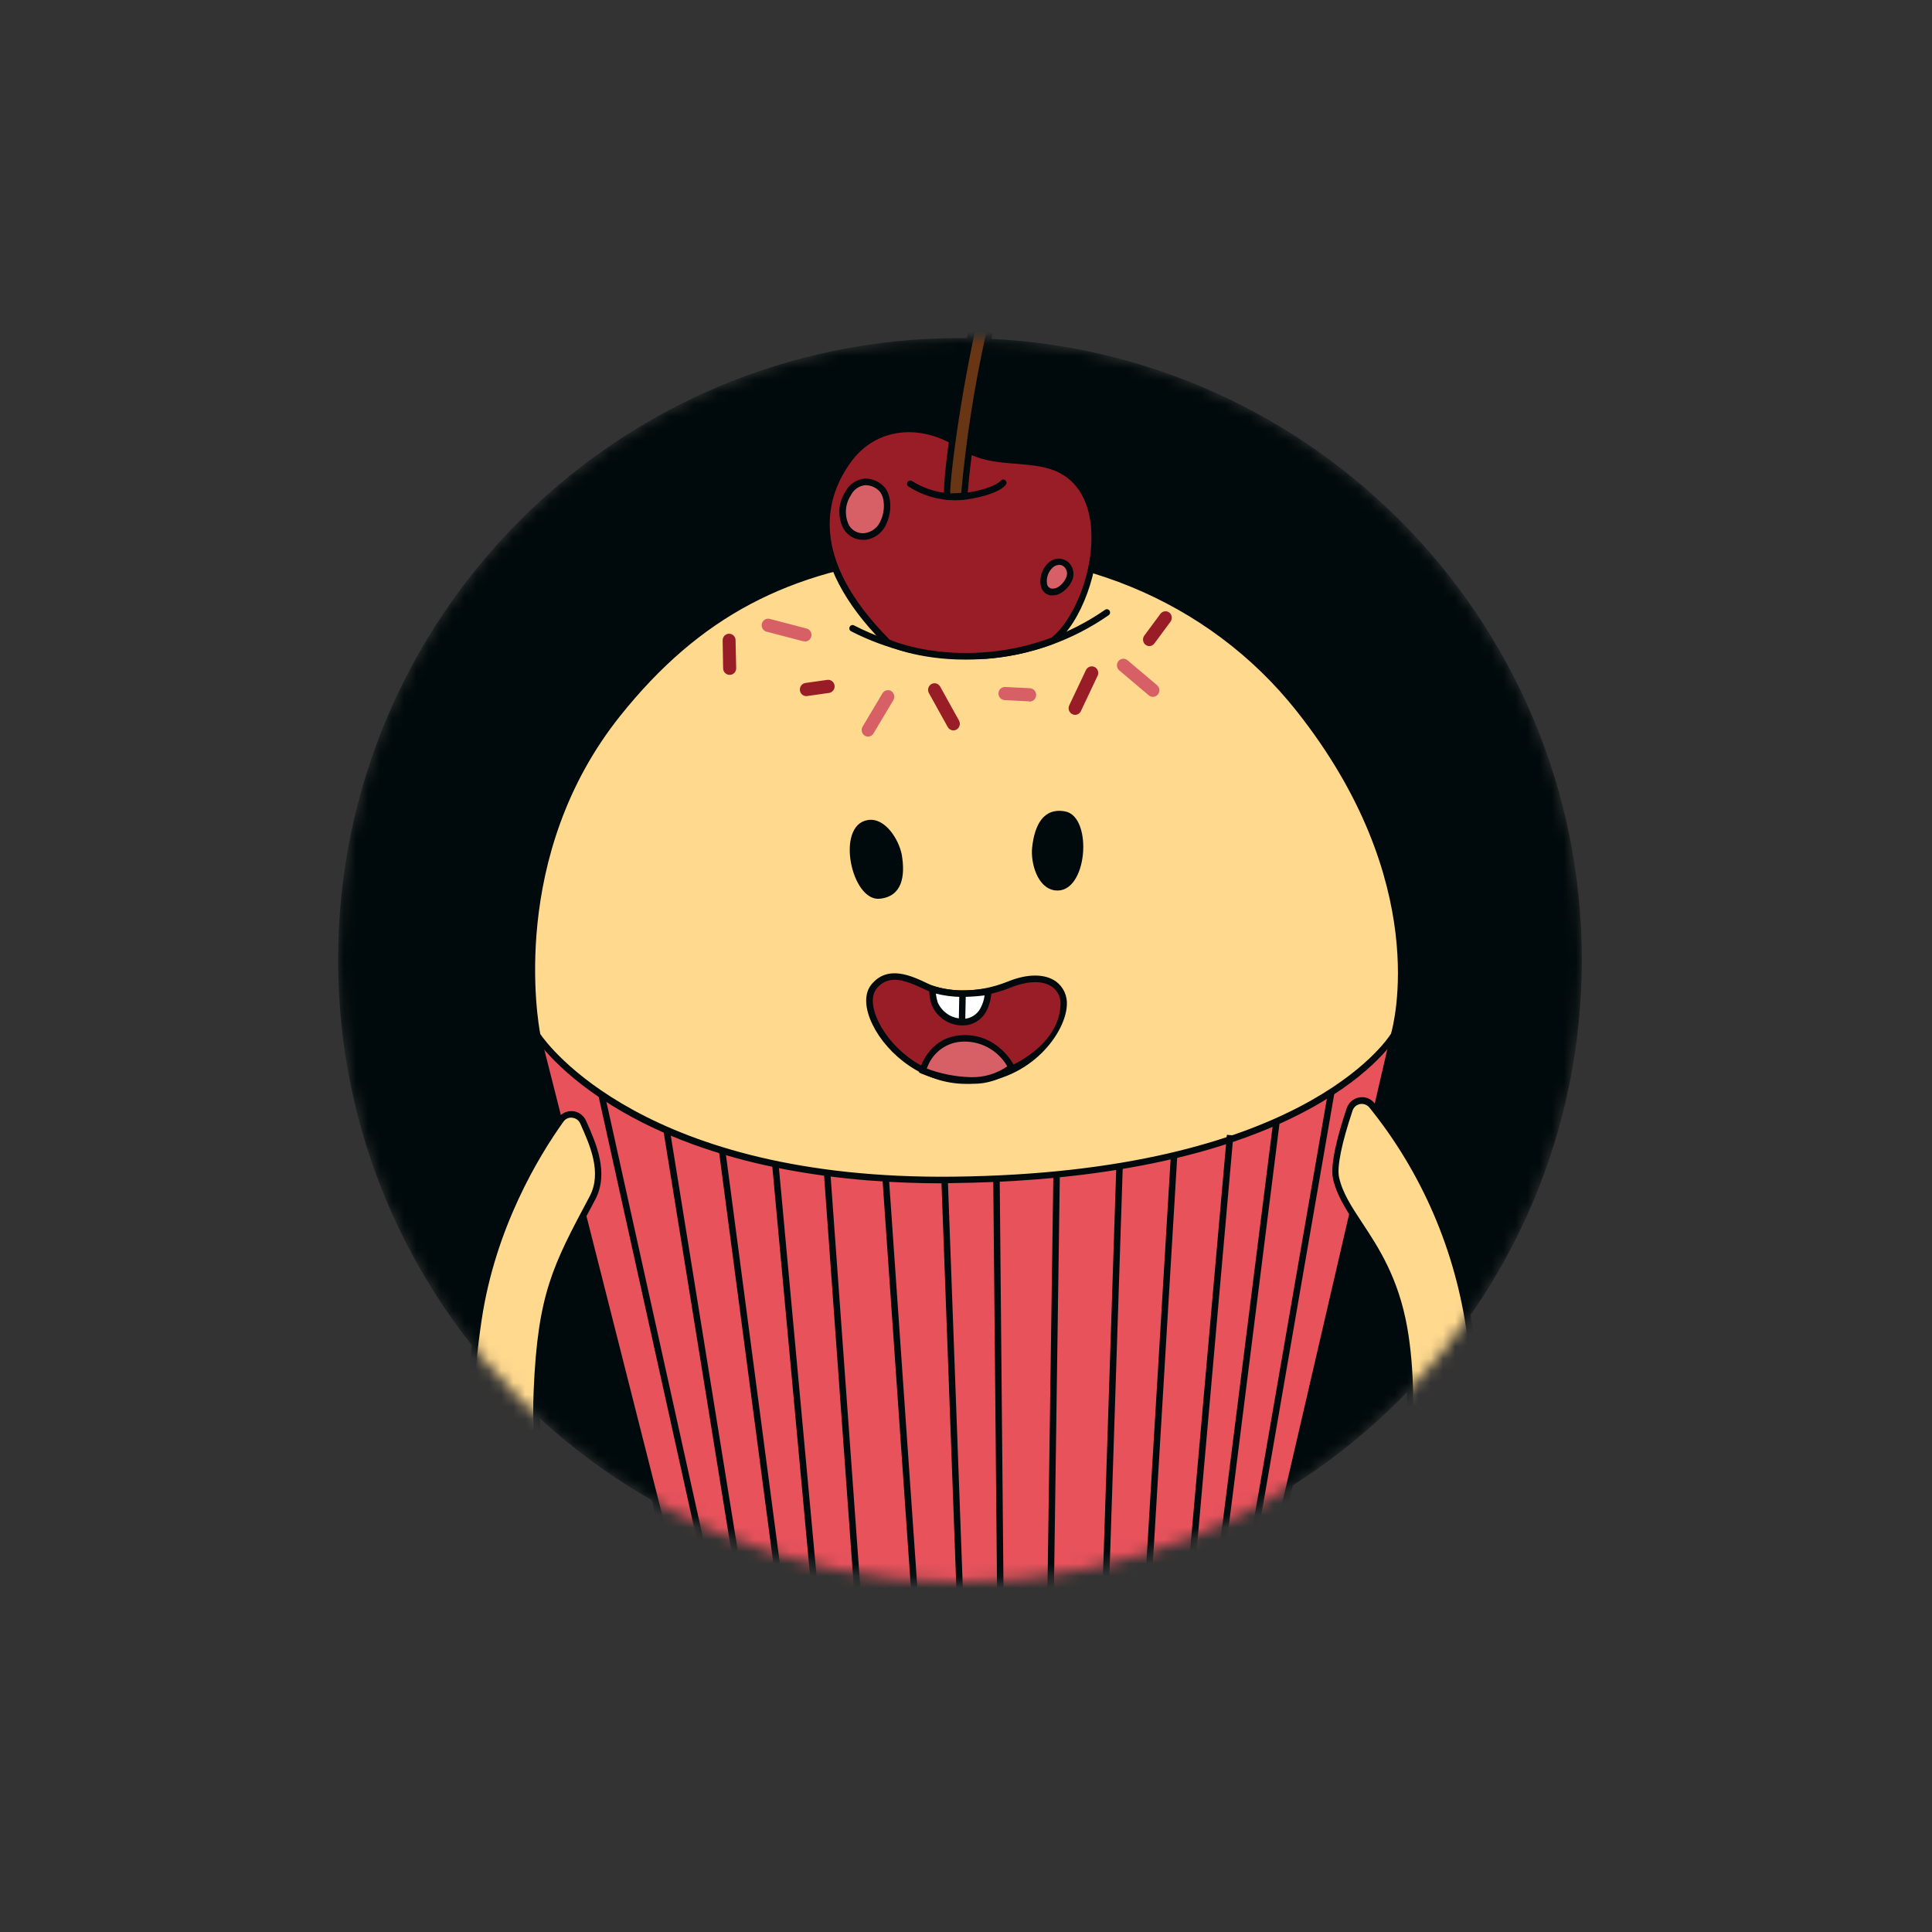 <svg width="160" height="160" viewBox="0 0 160 160" fill="none" xmlns="http://www.w3.org/2000/svg">
<rect x="0" y="0" width="160" height="160" fill="#333333" stroke="none"/>
<mask id="mask0_3813_117" style="mask-type:alpha" maskUnits="userSpaceOnUse" x="28" y="28" width="103" height="103">
<path d="M131 79.5C131 107.943 107.943 131 79.5 131C51.057 131 28 107.943 28 79.5C28 51.057 51.057 28 79.5 28C107.943 28 131 51.057 131 79.5Z" fill="white"/>
</mask>
<g mask="url(#mask0_3813_117)">
<path d="M131 79.496C131 107.939 107.943 130.996 79.5 130.996C51.057 130.996 28 107.939 28 79.496C28 51.053 51.057 27.996 79.5 27.996C107.943 27.996 131 51.053 131 79.496Z" fill="#00090B"/>
<path d="M68.173 157.585C67.78 157.585 67.358 157.567 66.914 157.53C64.201 157.315 62.793 156.863 62.061 155.967C61.548 155.338 61.366 154.487 61.486 153.243C61.522 152.791 61.676 152.358 61.932 151.987C62.188 151.616 62.536 151.321 62.942 151.133C63.585 150.859 64.279 150.727 64.976 150.747C65.674 150.767 66.359 150.937 66.986 151.248C67.302 151.447 67.605 151.665 67.893 151.903C67.325 148.397 65.392 134.875 68.785 131.691C69.571 130.951 72.826 130.836 73.619 131.51C73.732 131.598 73.808 131.726 73.83 131.869C73.852 132.011 73.82 132.157 73.739 132.276C71.453 135.978 72.32 145.532 72.785 150.674C72.923 151.832 72.998 152.998 73.011 154.165C72.815 156.482 71.275 157.585 68.173 157.585ZM64.798 151.292C64.233 151.282 63.672 151.399 63.157 151.636C62.837 151.788 62.563 152.025 62.365 152.322C62.167 152.62 62.052 152.966 62.032 153.324C61.923 154.413 62.061 155.127 62.483 155.642C63.106 156.382 64.445 156.811 66.968 157.011C71.617 157.382 72.352 155.675 72.469 154.15C72.446 153.007 72.365 151.867 72.225 150.733C71.755 145.528 70.878 135.837 73.259 131.991C73.262 131.979 73.262 131.966 73.259 131.954C73.259 131.954 73.157 131.824 72.64 131.725C71.453 131.491 69.535 131.695 69.102 132.095C65.745 135.23 68.097 150.126 68.468 152.34C68.475 152.416 68.459 152.492 68.422 152.558C68.385 152.624 68.328 152.677 68.26 152.71C68.199 152.732 68.133 152.738 68.069 152.725C68.005 152.713 67.945 152.683 67.896 152.639C67.521 152.283 67.109 151.966 66.67 151.696C66.09 151.4 65.447 151.258 64.798 151.281V151.292Z" fill="#00090B"/>
<path d="M44.496 85.755L54.922 126.893C54.922 126.893 63.841 135.407 81.795 134.911C99.749 134.415 105.567 128.318 105.567 128.318L115.436 85.715L44.496 85.755Z" fill="#E7525B"/>
<path d="M80.285 135.205C71.73 135.205 65.396 133.136 61.515 131.341C57.052 129.264 54.831 127.18 54.751 127.091L54.697 127.039L54.675 126.961L44.165 85.502L115.785 85.465L105.807 128.453L105.756 128.509C105.516 128.76 99.659 134.68 81.803 135.172L80.285 135.205ZM55.166 126.747C55.953 127.45 64.901 135.116 81.792 134.639C90.998 134.38 96.921 132.621 100.27 131.193C103.525 129.804 105.043 128.45 105.33 128.179L115.105 85.979L44.846 86.02L55.166 126.747Z" fill="#00090B"/>
<path d="M76.175 45.834C66.364 46.793 58.443 49.995 51.166 59.09C41.417 71.276 44.496 85.742 44.496 85.742C44.496 85.742 52.163 98.01 78.967 97.706C108.723 97.366 115.436 85.701 115.436 85.701C115.436 85.701 119.317 73.516 107.565 58.679C99.892 49.043 88.061 44.672 76.175 45.834Z" fill="#FFD98E"/>
<path d="M78.049 97.998C70.437 97.998 59.968 96.928 51.555 92.075C46.291 89.047 44.358 86.015 44.274 85.89L44.238 85.801C44.205 85.653 41.242 71.049 50.962 58.9C57.587 50.62 65.123 46.625 76.153 45.544C88.555 44.334 100.376 49.183 107.777 58.519C119.484 73.289 115.731 85.664 115.691 85.786L115.669 85.842C115.6 85.964 113.892 88.855 108.49 91.816C99.52 96.732 87.489 97.879 78.974 97.976L78.049 97.998ZM44.755 85.649C45.272 86.412 53.411 97.739 78.974 97.447C107.584 97.121 114.828 86.201 115.199 85.601C115.396 84.923 118.607 73.048 107.369 58.874C100.088 49.679 88.439 44.904 76.211 46.099C65.334 47.166 57.911 51.1 51.384 59.259C42.104 70.846 44.558 84.709 44.747 85.649H44.755Z" fill="#00090B"/>
<path d="M58.107 129.338L49.563 90.755L50.083 90.633L58.631 129.22L58.107 129.338Z" fill="#00090B"/>
<path d="M55.472 93.559L54.944 93.647L60.962 130.931L61.49 130.843L55.472 93.559Z" fill="#00090B"/>
<path d="M60.053 95.139L59.523 95.211L64.446 132.531L64.976 132.458L60.053 95.139Z" fill="#00090B"/>
<path d="M64.458 96.197L63.926 96.248L67.358 133.45L67.891 133.399L64.458 96.197Z" fill="#00090B"/>
<path d="M68.755 96.957L68.221 96.997L70.912 134.258L71.446 134.218L68.755 96.957Z" fill="#00090B"/>
<path d="M75.663 134.787L73.086 97.699L73.621 97.662L76.198 134.746L75.663 134.787Z" fill="#00090B"/>
<path d="M78.496 97.725L77.961 97.745L79.337 135.18L79.871 135.16L78.496 97.725Z" fill="#00090B"/>
<path d="M82.791 97.615L82.256 97.62L82.602 134.94L83.137 134.935L82.791 97.615Z" fill="#00090B"/>
<path d="M87.235 97.26L86.703 134.636L87.238 134.644L87.77 97.268L87.235 97.26Z" fill="#00090B"/>
<path d="M92.446 96.631L91.231 133.891L91.766 133.909L92.981 96.649L92.446 96.631Z" fill="#00090B"/>
<path d="M96.967 95.621L94.721 133.058L95.255 133.091L97.501 95.654L96.967 95.621Z" fill="#00090B"/>
<path d="M101.605 93.981L98.254 131.859L98.79 131.908L102.141 94.029L101.605 93.981Z" fill="#00090B"/>
<path d="M105.438 92.922L100.612 131.229L101.143 131.298L105.969 92.991L105.438 92.922Z" fill="#00090B"/>
<path d="M109.975 90.477L103.147 129.889L103.674 129.983L110.502 90.571L109.975 90.477Z" fill="#00090B"/>
<path d="M80.206 54.583C76.821 54.614 73.478 53.819 70.457 52.266C70.4 52.227 70.359 52.166 70.344 52.097C70.329 52.028 70.341 51.956 70.377 51.896C70.395 51.865 70.418 51.838 70.446 51.817C70.474 51.795 70.506 51.78 70.54 51.771C70.573 51.762 70.609 51.76 70.643 51.765C70.678 51.77 70.711 51.782 70.741 51.8C74.089 53.52 77.833 54.288 81.575 54.02C85.132 53.76 88.558 52.548 91.506 50.508C91.562 50.464 91.633 50.446 91.703 50.456C91.773 50.466 91.837 50.504 91.879 50.561C91.921 50.619 91.94 50.691 91.93 50.762C91.92 50.833 91.883 50.897 91.826 50.941C88.797 53.047 85.272 54.298 81.611 54.565C81.124 54.568 80.658 54.583 80.206 54.583Z" fill="#00090B"/>
<path d="M70.302 38.057C65.154 45.005 72.122 51.794 73.48 53.19C73.48 53.19 76.454 54.593 81.161 54.323C83.23 54.215 85.271 53.786 87.212 53.049C90.368 50.636 92.745 41.43 87.841 38.912C85.413 37.669 82.297 38.735 79.603 36.943C76.312 34.755 72.443 35.166 70.302 38.057Z" fill="#991D27"/>
<path d="M79.953 54.625C75.949 54.625 73.481 53.489 73.368 53.433L73.291 53.378L73.2 53.289C66.345 46.344 67.74 41.073 70.088 37.89C72.308 34.888 76.276 34.403 79.749 36.709C81.173 37.657 82.745 37.775 84.267 37.886C85.581 37.986 86.815 38.078 87.962 38.663C89.662 39.541 90.674 41.255 90.874 43.602C91.176 47.089 89.538 51.601 87.369 53.263L87.31 53.296C85.343 54.048 83.272 54.485 81.173 54.592C80.754 54.614 80.346 54.625 79.953 54.625ZM73.633 52.956C73.998 53.119 76.862 54.292 81.147 54.048C83.174 53.937 85.172 53.519 87.077 52.808C88.897 51.397 90.663 47.311 90.354 43.65C90.219 42.147 89.658 40.144 87.729 39.152C86.684 38.615 85.494 38.526 84.234 38.412C82.647 38.293 81.005 38.171 79.462 37.146C76.229 35.006 72.567 35.439 70.521 38.197C68.286 41.214 67.004 46.211 73.582 52.878L73.633 52.956Z" fill="#00090B"/>
<path d="M79.076 41.432C77.715 41.424 76.383 41.028 75.232 40.289C75.203 40.268 75.178 40.243 75.159 40.213C75.14 40.183 75.127 40.149 75.12 40.114C75.114 40.079 75.114 40.043 75.121 40.008C75.129 39.974 75.143 39.94 75.163 39.911C75.183 39.882 75.208 39.856 75.237 39.837C75.267 39.818 75.299 39.804 75.334 39.798C75.368 39.791 75.404 39.792 75.438 39.799C75.473 39.806 75.505 39.821 75.534 39.841C76.864 40.675 78.436 41.02 79.986 40.818C82.385 40.448 82.866 39.826 82.869 39.822C82.911 39.767 82.971 39.729 83.038 39.716C83.105 39.703 83.175 39.716 83.233 39.752C83.291 39.791 83.332 39.852 83.346 39.921C83.36 39.99 83.347 40.062 83.31 40.122C83.259 40.207 82.731 40.955 80.059 41.362C79.733 41.41 79.405 41.433 79.076 41.432Z" fill="#00090B"/>
<path d="M83.361 13.363C84.031 13.026 85.694 14.17 85.694 15.325C85.694 16.15 83.677 19.511 81.927 27.707C80.175 35.903 79.87 41.07 79.87 41.07C79.411 41.111 78.95 41.129 78.49 41.122C78.206 41.122 79.218 32.201 81.227 24.186C83.237 16.172 81.865 14.136 83.361 13.363Z" fill="#683614"/>
<path d="M78.725 41.401H78.336L78.245 41.287C77.852 40.746 79.169 31.292 80.949 24.133C81.64 21.481 82.061 18.765 82.205 16.026C82.307 14.405 82.362 13.594 83.239 13.135C83.603 12.946 84.12 13.039 84.674 13.39C85.227 13.742 85.958 14.501 85.948 15.338C85.948 15.652 85.747 16.152 85.391 17.062C84.005 20.528 82.929 24.113 82.176 27.775C80.451 35.853 80.123 41.05 80.119 41.102V41.335L79.886 41.357C79.846 41.35 79.242 41.401 78.725 41.401ZM78.692 40.857C79.009 40.857 79.373 40.835 79.603 40.82C80.007 36.39 80.691 31.99 81.652 27.649C82.41 23.957 83.496 20.341 84.896 16.848C85.122 16.36 85.295 15.849 85.412 15.323C85.412 14.749 84.888 14.153 84.393 13.842C83.967 13.575 83.629 13.531 83.483 13.609C82.901 13.912 82.846 14.401 82.755 16.048C82.606 18.82 82.18 21.57 81.485 24.255C79.632 31.64 78.671 39.547 78.692 40.857Z" fill="#00090B"/>
<path d="M87.082 46.714C86.263 47.335 86.143 48.857 87.031 49.001C87.759 49.12 88.349 48.39 88.519 47.976C88.985 46.843 87.875 46.117 87.082 46.714Z" fill="#D66066"/>
<path d="M87.186 49.304C87.12 49.308 87.054 49.308 86.989 49.304C86.793 49.272 86.611 49.179 86.469 49.038C86.326 48.897 86.23 48.715 86.192 48.516C86.124 48.149 86.156 47.769 86.284 47.419C86.412 47.069 86.632 46.761 86.92 46.528C87.136 46.355 87.403 46.262 87.679 46.262C87.954 46.262 88.221 46.355 88.437 46.528C88.662 46.715 88.817 46.976 88.877 47.265C88.937 47.555 88.897 47.856 88.765 48.12C88.557 48.597 87.924 49.304 87.186 49.304ZM87.688 46.791C87.526 46.792 87.37 46.849 87.244 46.95C87.038 47.116 86.879 47.335 86.786 47.584C86.692 47.834 86.667 48.105 86.712 48.368C86.727 48.461 86.77 48.546 86.836 48.613C86.901 48.679 86.985 48.723 87.076 48.738C87.629 48.834 88.139 48.212 88.273 47.876C88.358 47.723 88.388 47.545 88.359 47.373C88.33 47.2 88.243 47.043 88.113 46.928C87.993 46.829 87.843 46.774 87.688 46.772V46.791Z" fill="#00090B"/>
<path d="M73.091 40.577C72.705 40.044 71.206 39.248 70.231 40.888C69.255 42.528 69.939 44.564 71.635 44.423C73.331 44.283 73.91 41.703 73.091 40.577Z" fill="#D66066"/>
<path d="M71.472 44.705C71.149 44.71 70.83 44.629 70.546 44.469C70.264 44.309 70.027 44.076 69.861 43.794C69.609 43.321 69.489 42.787 69.513 42.249C69.538 41.712 69.706 41.191 69.999 40.744C70.152 40.432 70.383 40.166 70.667 39.972C70.951 39.777 71.28 39.661 71.622 39.633C71.944 39.627 72.263 39.694 72.556 39.831C72.849 39.967 73.108 40.169 73.314 40.422C73.82 41.118 73.87 42.332 73.437 43.309C73.294 43.683 73.053 44.01 72.741 44.256C72.429 44.502 72.057 44.657 71.665 44.705H71.472ZM71.705 40.181H71.647C71.394 40.207 71.152 40.299 70.944 40.447C70.735 40.596 70.568 40.796 70.457 41.029C70.219 41.392 70.081 41.813 70.056 42.249C70.031 42.685 70.121 43.12 70.315 43.509C70.447 43.732 70.64 43.911 70.87 44.025C71.1 44.14 71.357 44.184 71.611 44.153C71.909 44.113 72.191 43.992 72.426 43.802C72.662 43.612 72.843 43.362 72.95 43.076C73.314 42.284 73.277 41.277 72.884 40.74C72.737 40.568 72.556 40.43 72.353 40.333C72.15 40.237 71.929 40.185 71.705 40.181Z" fill="#00090B"/>
<path d="M71.861 67.914C69.171 68.354 70.507 74.673 72.858 74.429C74.706 74.236 74.99 72.578 74.677 70.76C74.433 69.543 73.316 67.673 71.861 67.914Z" fill="#00090B"/>
<path d="M87.371 73.737C90.075 74.085 90.541 67.641 88.219 67.2C86.4 66.856 85.672 68.351 85.475 70.206C85.348 71.431 85.894 73.541 87.371 73.737Z" fill="#00090B"/>
<path d="M66.658 53.107C66.613 53.11 66.568 53.11 66.523 53.107L63.445 52.303C63.316 52.259 63.209 52.167 63.144 52.046C63.079 51.925 63.061 51.783 63.095 51.649C63.129 51.515 63.211 51.399 63.325 51.324C63.439 51.249 63.577 51.221 63.71 51.245L66.793 52.052C66.921 52.083 67.034 52.161 67.109 52.272C67.184 52.382 67.216 52.517 67.2 52.65C67.183 52.783 67.118 52.906 67.018 52.993C66.918 53.081 66.79 53.128 66.658 53.125V53.107Z" fill="#D66066"/>
<path d="M95.481 57.712C95.356 57.712 95.235 57.667 95.139 57.586L92.694 55.52C92.584 55.428 92.515 55.295 92.502 55.151C92.489 55.007 92.532 54.864 92.623 54.752C92.713 54.641 92.844 54.571 92.986 54.557C93.127 54.544 93.268 54.588 93.378 54.68L95.823 56.746C95.932 56.838 96.001 56.971 96.014 57.114C96.027 57.258 95.983 57.401 95.892 57.512C95.843 57.574 95.78 57.625 95.709 57.659C95.638 57.694 95.56 57.712 95.481 57.712Z" fill="#D66066"/>
<path d="M78.956 60.49C78.861 60.49 78.768 60.464 78.686 60.415C78.604 60.367 78.537 60.297 78.49 60.213L76.929 57.4C76.858 57.274 76.84 57.125 76.877 56.986C76.915 56.846 77.005 56.727 77.129 56.656C77.252 56.584 77.399 56.565 77.536 56.603C77.673 56.642 77.79 56.734 77.86 56.859L79.421 59.676C79.49 59.802 79.508 59.95 79.47 60.088C79.433 60.227 79.343 60.344 79.221 60.416C79.14 60.464 79.049 60.489 78.956 60.49Z" fill="#991D27"/>
<path d="M89.039 59.201C88.959 59.201 88.879 59.182 88.806 59.145C88.741 59.114 88.683 59.07 88.635 59.016C88.587 58.962 88.55 58.898 88.526 58.829C88.503 58.76 88.493 58.687 88.498 58.614C88.504 58.541 88.523 58.47 88.555 58.405L89.934 55.491C89.965 55.427 90.008 55.369 90.06 55.322C90.113 55.274 90.174 55.237 90.24 55.214C90.307 55.191 90.377 55.18 90.447 55.184C90.518 55.189 90.586 55.207 90.65 55.238C90.713 55.269 90.769 55.312 90.816 55.366C90.863 55.419 90.899 55.481 90.922 55.549C90.945 55.617 90.955 55.688 90.951 55.76C90.947 55.831 90.929 55.901 90.899 55.965L89.52 58.882C89.477 58.976 89.409 59.055 89.324 59.111C89.239 59.168 89.141 59.199 89.039 59.201Z" fill="#991D27"/>
<path d="M71.889 61.006C71.795 61.005 71.703 60.978 71.622 60.93C71.541 60.881 71.474 60.812 71.428 60.728C71.382 60.645 71.358 60.551 71.359 60.455C71.36 60.36 71.386 60.266 71.434 60.184L73.082 57.419C73.155 57.297 73.273 57.209 73.409 57.174C73.545 57.14 73.689 57.161 73.81 57.233C73.928 57.31 74.012 57.429 74.045 57.567C74.078 57.705 74.058 57.851 73.988 57.974L72.34 60.739C72.293 60.819 72.227 60.885 72.148 60.932C72.069 60.979 71.98 61.004 71.889 61.006Z" fill="#D66066"/>
<path d="M60.421 55.89C60.282 55.889 60.148 55.833 60.048 55.733C59.948 55.634 59.89 55.499 59.886 55.357L59.846 53.04C59.845 52.968 59.857 52.897 59.882 52.83C59.907 52.764 59.946 52.703 59.994 52.651C60.042 52.599 60.1 52.558 60.165 52.529C60.229 52.5 60.298 52.484 60.368 52.483C60.439 52.481 60.509 52.493 60.574 52.519C60.64 52.545 60.7 52.583 60.75 52.633C60.801 52.682 60.842 52.741 60.871 52.807C60.899 52.872 60.914 52.942 60.916 53.014L60.967 55.331C60.969 55.403 60.957 55.474 60.932 55.541C60.907 55.607 60.869 55.669 60.821 55.72C60.772 55.772 60.715 55.814 60.65 55.843C60.586 55.872 60.517 55.888 60.447 55.89H60.421Z" fill="#991D27"/>
<path d="M95.199 53.508C95.099 53.509 95.001 53.481 94.915 53.428C94.83 53.375 94.761 53.299 94.716 53.208C94.672 53.117 94.653 53.015 94.662 52.914C94.672 52.812 94.709 52.716 94.769 52.635L96.101 50.836C96.184 50.725 96.307 50.651 96.442 50.629C96.578 50.608 96.717 50.641 96.829 50.721C96.943 50.809 97.018 50.938 97.037 51.082C97.057 51.226 97.02 51.371 96.934 51.487L95.603 53.286C95.556 53.352 95.496 53.406 95.426 53.445C95.356 53.483 95.278 53.505 95.199 53.508Z" fill="#991D27"/>
<path d="M85.264 58.083H85.234L83.201 57.979C83.13 57.976 83.061 57.959 82.998 57.928C82.934 57.898 82.877 57.855 82.829 57.802C82.782 57.749 82.746 57.687 82.722 57.619C82.698 57.552 82.688 57.481 82.691 57.409C82.693 57.339 82.709 57.27 82.738 57.205C82.767 57.141 82.808 57.083 82.858 57.035C82.909 56.987 82.969 56.949 83.034 56.925C83.098 56.9 83.167 56.889 83.237 56.891L85.275 56.995C85.419 56.998 85.557 57.06 85.657 57.166C85.757 57.273 85.811 57.416 85.808 57.563C85.804 57.71 85.743 57.85 85.639 57.952C85.534 58.053 85.394 58.108 85.249 58.105L85.264 58.083Z" fill="#D66066"/>
<path d="M66.764 57.651C66.63 57.648 66.503 57.593 66.406 57.499C66.309 57.404 66.251 57.277 66.242 57.141C66.232 57.005 66.273 56.87 66.357 56.763C66.44 56.656 66.559 56.585 66.692 56.563L68.511 56.304C68.652 56.284 68.795 56.322 68.908 56.41C69.021 56.497 69.096 56.627 69.115 56.77C69.135 56.914 69.097 57.059 69.011 57.174C68.925 57.289 68.798 57.365 68.657 57.385L66.837 57.644L66.764 57.651Z" fill="#991D27"/>
<path d="M72.37 81.698C70.724 83.708 74.765 89.764 80.346 89.471C85.18 89.227 87.99 85.451 88.078 83.245C88.158 81.446 86.385 80.38 83.567 81.528C80.75 82.675 78.107 82.346 76.72 81.69C75.333 81.035 73.578 80.224 72.37 81.698Z" fill="#991D27"/>
<path d="M79.977 89.761C76.483 89.761 73.476 87.34 72.263 84.859C71.59 83.483 71.557 82.268 72.169 81.528C73.526 79.87 75.518 80.825 76.835 81.454C78.259 82.135 80.862 82.346 83.472 81.284C85.092 80.625 86.541 80.629 87.455 81.284C87.759 81.508 88.001 81.808 88.158 82.154C88.314 82.501 88.381 82.884 88.35 83.264C88.252 85.452 85.5 89.487 80.363 89.75L79.977 89.761ZM74.084 81.139C73.795 81.137 73.511 81.203 73.252 81.331C72.993 81.46 72.767 81.647 72.591 81.88C72.129 82.446 72.191 83.471 72.755 84.626C73.934 87.04 76.909 89.391 80.345 89.217C82.868 89.087 87.662 86.925 87.826 83.249C87.853 82.96 87.805 82.668 87.687 82.403C87.569 82.138 87.385 81.909 87.152 81.739C86.392 81.187 85.125 81.206 83.68 81.795C80.92 82.905 78.146 82.683 76.621 81.954C75.689 81.51 74.834 81.139 74.084 81.139Z" fill="#00090B"/>
<path d="M79.549 84.637C79.089 84.611 78.644 84.456 78.266 84.188C77.887 83.92 77.59 83.55 77.406 83.12C77.281 82.734 77.217 82.33 77.217 81.924C77.989 82.154 78.788 82.278 79.593 82.294C80.346 82.293 81.097 82.236 81.842 82.124C81.82 82.629 81.696 83.124 81.478 83.579C81.301 83.934 81.022 84.226 80.677 84.416C80.332 84.605 79.939 84.682 79.549 84.637Z" fill="white"/>
<path d="M79.665 84.915H79.542C79.025 84.888 78.527 84.712 78.105 84.41C77.682 84.108 77.351 83.69 77.151 83.205C77.015 82.79 76.948 82.355 76.951 81.917V81.547L77.282 81.65C78.028 81.875 78.8 82 79.578 82.021C80.316 82.017 81.053 81.962 81.783 81.854L82.107 81.802V82.132C82.083 82.689 81.94 83.235 81.689 83.731C81.496 84.103 81.204 84.412 80.846 84.621C80.487 84.831 80.078 84.933 79.665 84.915ZM79.56 84.368C79.899 84.406 80.241 84.336 80.54 84.169C80.839 84.002 81.08 83.746 81.23 83.435C81.391 83.123 81.495 82.784 81.539 82.435C80.893 82.516 80.243 82.558 79.593 82.561C78.888 82.55 78.187 82.457 77.504 82.284C77.532 82.535 77.584 82.783 77.66 83.024C77.83 83.398 78.096 83.72 78.43 83.954C78.765 84.188 79.155 84.326 79.56 84.353V84.368Z" fill="#00090B"/>
<path d="M79.446 82.377L79.399 84.731L79.934 84.742L79.981 82.388L79.446 82.377Z" fill="#00090B"/>
<path d="M76.422 88.657C76.422 88.657 77.023 86.232 79.495 86.01C82.498 85.736 83.765 88.387 83.765 88.387C82.792 89.159 81.58 89.553 80.347 89.497C78.999 89.458 77.67 89.173 76.422 88.657Z" fill="#D66066"/>
<path d="M80.467 89.75H80.343C78.961 89.72 77.596 89.437 76.313 88.914L76.109 88.821L76.164 88.599C76.164 88.573 76.841 85.986 79.469 85.745C82.622 85.46 83.991 88.248 84.005 88.273L84.093 88.459L83.943 88.595C82.954 89.383 81.723 89.792 80.467 89.75ZM76.754 88.495C77.907 88.929 79.121 89.169 80.35 89.206C81.441 89.247 82.516 88.933 83.419 88.31C83.025 87.628 82.448 87.073 81.754 86.713C81.061 86.353 80.281 86.202 79.506 86.278C78.886 86.338 78.296 86.58 77.808 86.973C77.319 87.367 76.953 87.895 76.754 88.495Z" fill="#00090B"/>
<path d="M111.786 91.874C111.833 91.74 111.905 91.615 111.999 91.509C112.093 91.402 112.207 91.316 112.333 91.254C112.46 91.192 112.598 91.156 112.738 91.148C112.878 91.14 113.019 91.161 113.152 91.208C113.327 91.272 113.484 91.38 113.607 91.523C118.01 96.947 120.835 103.514 121.765 110.483C122.933 119.182 121.343 124.317 120.767 124.55C120.192 124.783 120.25 123.809 120.25 123.265V121.414C120.25 121.414 119.85 124.916 119.104 124.857C118.357 124.798 118.474 121.181 118.474 121.181C118.474 121.181 118.186 125.031 117.094 124.513C116.002 123.995 117.498 116.739 116.29 109.98C115.081 103.22 111.386 100.91 110.651 97.579C110.396 96.379 111.175 93.677 111.786 91.874Z" fill="#FFD98E"/>
<path d="M119.131 125.131H119.091C118.658 125.094 118.425 124.464 118.308 123.65C118.209 124.071 117.975 124.446 117.642 124.716C117.544 124.776 117.433 124.809 117.319 124.813C117.205 124.817 117.092 124.791 116.99 124.738C116.346 124.427 116.364 123.08 116.462 120.063C116.55 117.327 116.674 113.577 116.036 110.005C115.308 106.007 113.703 103.549 112.396 101.576C111.482 100.196 110.696 98.985 110.394 97.615C110.125 96.394 110.86 93.773 111.526 91.785C111.603 91.558 111.737 91.355 111.917 91.197C112.096 91.04 112.313 90.933 112.545 90.889C112.777 90.842 113.017 90.859 113.241 90.939C113.464 91.019 113.661 91.16 113.812 91.345C118.237 96.816 121.081 103.428 122.028 110.446C123.19 118.997 121.734 124.449 120.871 124.82C120.784 124.861 120.688 124.88 120.591 124.873C120.495 124.867 120.402 124.836 120.321 124.782C120.219 124.69 120.137 124.575 120.082 124.448C120.027 124.32 119.999 124.182 120.001 124.042C119.793 124.675 119.506 125.131 119.131 125.131ZM118.479 121.173C118.551 121.177 118.619 121.21 118.668 121.264C118.717 121.317 118.743 121.389 118.741 121.462C118.716 123.032 118.894 124.457 119.142 124.586C119.386 124.505 119.768 123.135 119.964 121.644C119.973 121.573 120.007 121.508 120.06 121.462C120.114 121.416 120.182 121.392 120.252 121.395C120.323 121.4 120.389 121.432 120.437 121.484C120.486 121.536 120.513 121.605 120.514 121.677V123.413C120.488 123.721 120.522 124.032 120.612 124.327L120.664 124.309C121.064 124.005 122.662 119.23 121.493 110.531C120.559 103.63 117.766 97.127 113.423 91.741C113.342 91.637 113.238 91.554 113.12 91.499C113.002 91.443 112.872 91.417 112.742 91.422C112.58 91.429 112.424 91.485 112.294 91.583C112.164 91.682 112.066 91.818 112.014 91.974C111.104 94.687 110.707 96.649 110.896 97.504C111.18 98.793 111.941 99.948 112.822 101.284C114.151 103.298 115.807 105.808 116.539 109.92C117.183 113.548 117.059 117.324 116.972 120.093C116.91 121.966 116.841 124.087 117.194 124.257C117.217 124.271 117.244 124.279 117.271 124.279C117.298 124.279 117.324 124.271 117.347 124.257C117.755 124.016 118.053 122.539 118.166 121.425C118.173 121.351 118.209 121.283 118.266 121.236C118.323 121.189 118.395 121.166 118.468 121.173H118.479Z" fill="#00090B"/>
<path d="M48.286 92.917C48.226 92.788 48.141 92.672 48.036 92.577C47.931 92.482 47.809 92.409 47.677 92.361C47.544 92.314 47.404 92.294 47.263 92.303C47.123 92.311 46.986 92.347 46.859 92.409C46.704 92.483 46.568 92.595 46.466 92.735C44.599 95.326 40.813 101.431 39.641 109.278C38.006 120.217 39.961 124.263 41.282 126.41C42.233 127.965 42.618 126.584 42.374 125.362L42.011 124.026C42.011 124.026 42.713 126.517 43.467 126.325C44.22 126.132 43.714 123.556 43.714 123.556C43.714 123.556 44.282 126.199 45.083 125.118C45.556 124.481 44.158 121.524 44.42 115.197C44.748 107.327 45.877 105.08 49.018 99.224C50.161 97.144 49.135 94.808 48.286 92.917Z" fill="#FFD98E"/>
<path d="M41.984 127.374C41.682 127.374 41.358 127.1 41.027 126.552C39.436 123.961 37.809 119.634 39.359 109.236C40.513 101.462 44.161 95.465 46.229 92.578C46.366 92.385 46.55 92.233 46.764 92.136C46.977 92.038 47.211 91.999 47.444 92.022C47.676 92.045 47.899 92.13 48.089 92.268C48.28 92.406 48.431 92.592 48.529 92.807C49.349 94.636 50.47 97.142 49.287 99.359C46.203 105.13 45.053 107.288 44.722 115.214C44.605 117.874 44.794 120.539 45.286 123.154C45.49 124.339 45.595 124.935 45.337 125.279C45.269 125.411 45.162 125.517 45.032 125.584C44.901 125.65 44.753 125.673 44.609 125.649C44.44 125.603 44.292 125.502 44.186 125.36C44.157 125.96 44.001 126.49 43.56 126.601C43.386 126.625 43.209 126.595 43.051 126.516C42.894 126.437 42.763 126.312 42.676 126.156C42.676 126.686 42.545 127.197 42.181 127.348C42.117 127.37 42.051 127.379 41.984 127.374ZM47.313 92.556C47.186 92.555 47.061 92.585 46.947 92.643C46.834 92.702 46.736 92.787 46.662 92.892C44.62 95.746 41.027 101.673 39.887 109.317C38.365 119.541 39.938 123.754 41.478 126.264C41.813 126.811 41.984 126.826 41.984 126.826C42.079 126.775 42.235 126.212 42.064 125.42L41.824 124.354C41.808 124.282 41.82 124.207 41.858 124.144C41.895 124.082 41.955 124.036 42.024 124.017H42.01C42.078 124 42.15 124.01 42.211 124.045C42.273 124.08 42.319 124.138 42.341 124.206C42.672 125.249 43.167 126.116 43.433 126.056C43.699 125.997 43.721 124.972 43.535 123.876C43.522 123.804 43.536 123.731 43.576 123.67C43.615 123.609 43.676 123.566 43.746 123.55C43.815 123.535 43.887 123.548 43.947 123.585C44.007 123.622 44.051 123.681 44.07 123.75C44.252 124.446 44.543 125.061 44.722 125.101C44.747 125.101 44.82 125.064 44.904 124.95C44.987 124.835 44.904 124.043 44.754 123.25C44.261 120.597 44.072 117.894 44.194 115.195C44.529 107.144 45.785 104.79 48.821 99.1C49.88 97.124 48.864 94.858 48.049 93.037C47.991 92.909 47.901 92.798 47.788 92.716C47.675 92.634 47.543 92.584 47.404 92.57L47.313 92.556Z" fill="#00090B"/>
</g>
</svg>
